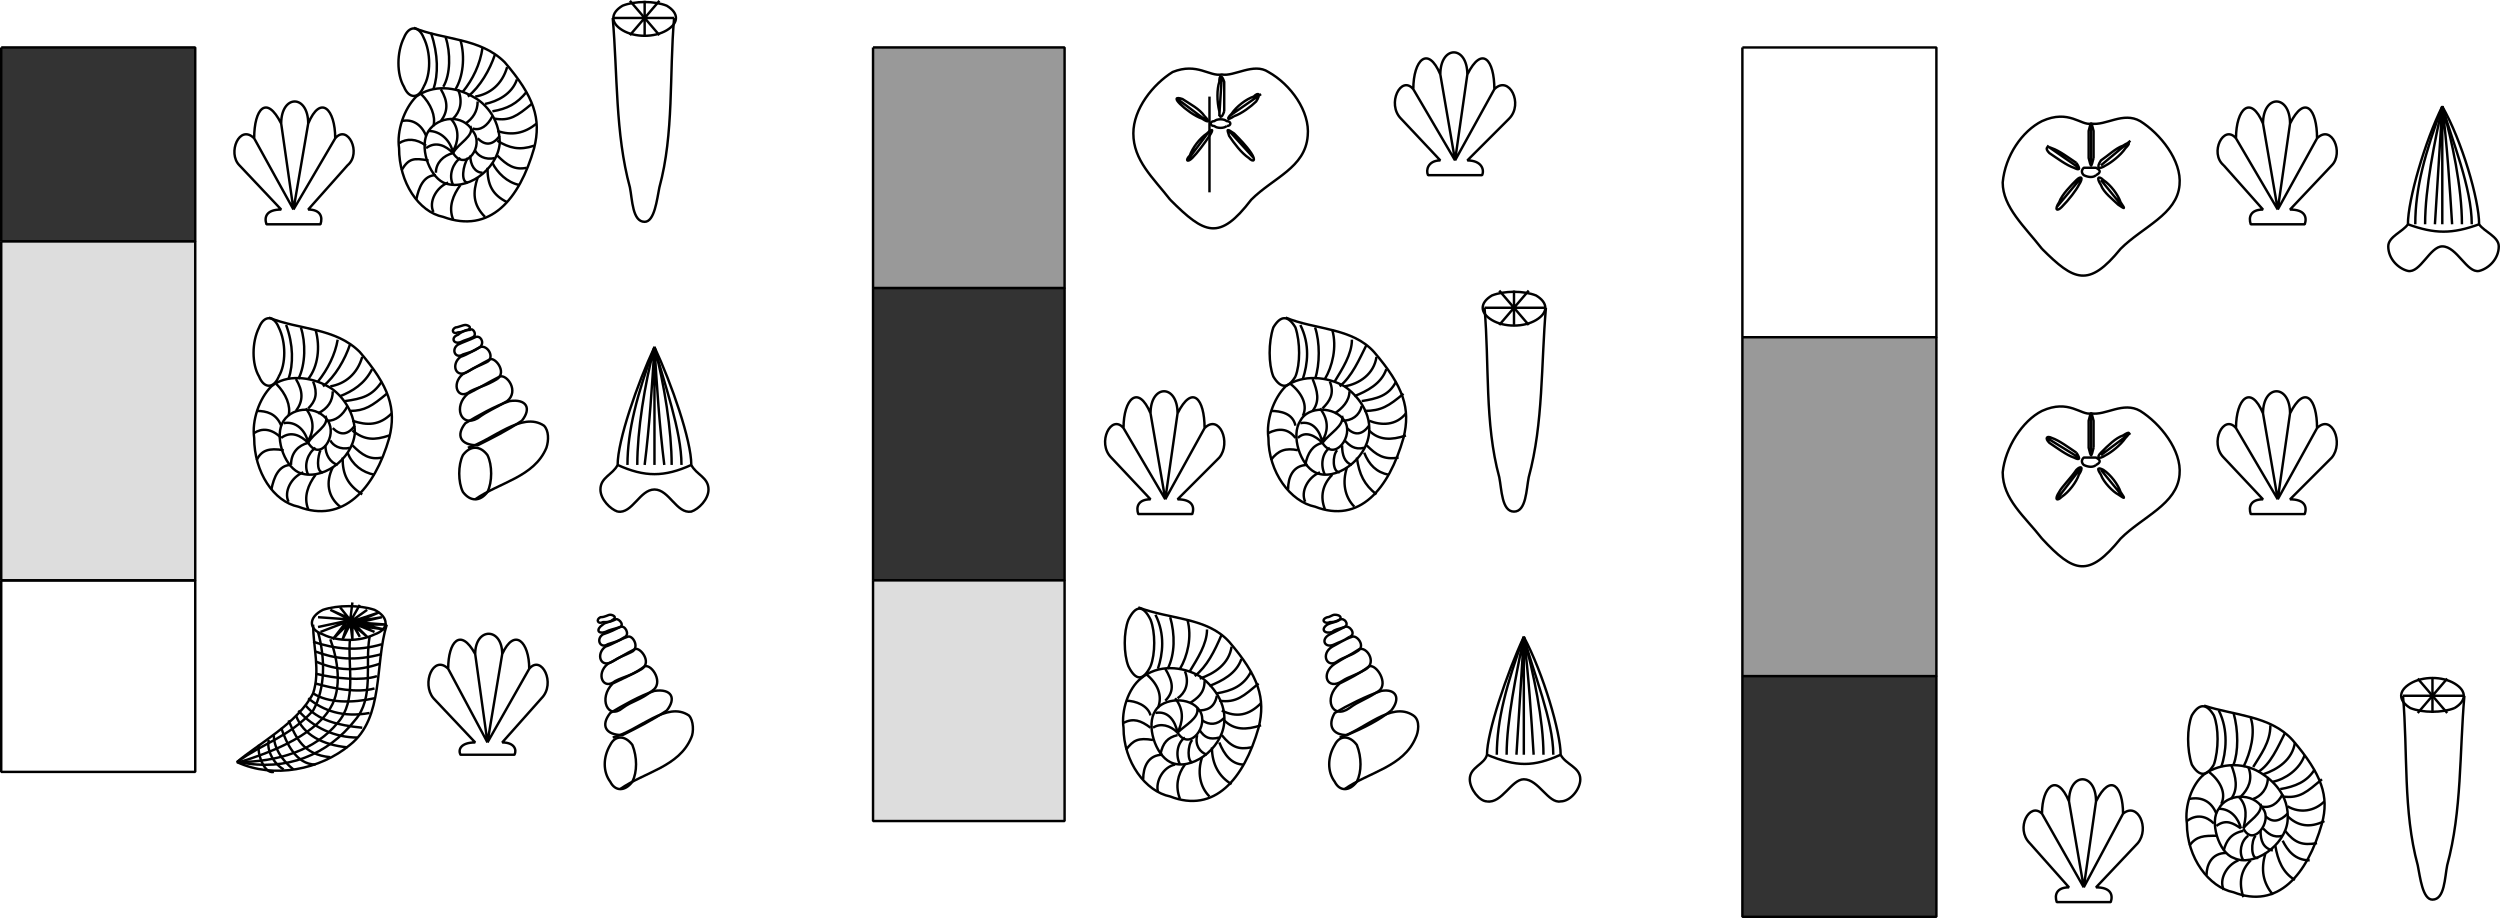 <svg width="1018" height="373.825" version="1.2" xmlns="http://www.w3.org/2000/svg"><g fill="none" stroke="#000" fill-rule="evenodd" stroke-linejoin="bevel" font-family="'Sans Serif'" font-size="12.5" font-weight="400"><path d="M113.5 153.325c-2 5-6 5-8 0-3-5-3-14 0-20 2-5 6-5 8 0 3 6 3 15 0 20"/><path d="M109.5 129.325c12 5 27 4 37 14 12 14 15 23 12 35-6 21-19 35-37 28-10-2-18-14-18-28-1-7 2-16 7-21 6-5 16-4 23 0 4 2 11 9 11 19-1 11-14 20-23 16-6-3-10-15-6-21s14-6 18 0-3 17-8 9"/><path d="M116.5 132.325c3 8 3 16 1 22m5-21c2 6 2 15-1 21m7-20c2 7 1 15-3 20m12-16c-1 6-4 12-8 17m13-15c-2 6-6 13-11 17m16-12c-2 7-7 11-13 12m17-7c-3 6-8 9-13 11m17-6c-4 6-8 7-15 8m17-3c-6 5-9 7-15 7m17 1c-5 5-10 5-16 3m15 6c-6 2-10 2-15-2m12 11c-5 1-8-1-12-5m9 12c-5-1-9-4-11-9m-2 2c0 7 2 11 8 15m-12-11c-3 6-2 12 3 16m-10-13c-3 4-5 9-3 14m-2-15c-5 2-8 8-6 12m1-15c-5 0-7 5-8 10m5-16c-6-1-9 0-11 4m10-9c-4-4-8-4-11-2m11-3c-2-5-6-6-10-6m13 2c1-4-1-9-5-13m8 11c3-4 3-8 0-13m5 12c3-3 4-6 2-11m2 13c4-2 6-5 6-9m-2 12c3 0 6-2 8-6m-6 9c3 3 6 3 9-1m-10 6c1 2 4 4 8 3m-10-1c0 4 2 7 5 8m-7-6c-1 2-2 9 1 9m-3-10c-3 2-5 7-3 11m0-13c-4 1-7 4-7 9m7-9c-3-3-7-5-11-2"/><path d="M125.5 180.325c-1-5-5-9-10-8m10 7c2-3 3-8-1-13m1 14c2-4 9-7 7-11m44 115c-5-6 0-18 6-12 0-11 5-17 11-6 0-11 11-11 11 0 5-11 11-5 11 6 5-6 11 6 5 12l-16 18c5 0 6 3 5 5h-22c-1-2 0-5 6-5l-17-18m6-12 16 30m-5-36 5 36m6-36-6 36m17-30-17 30m-46-44c-6 3-15 3-21 0-6-2-6-7 0-10 6-2 15-2 21 0 6 3 6 8 0 10"/><path d="M127.5 254.325c0 9 3 19 0 28-6 12-23 21-31 28 15 7 34 3 46-7 14-11 10-33 15-49"/><path d="M127.5 261.325c9 3 18 4 28 1m-27 3c8 3 16 4 27 1m-27 3c9 4 17 4 26 1m-26 4c8 2 19 3 25 1m-25 3c7 2 17 4 24 2m-25 2c6 4 16 4 25 2m-27 0c6 5 14 8 25 6m-26-3c5 6 13 8 23 9m-26-7c6 7 15 11 24 11m-25-9c3 8 11 12 21 13m-24-11c3 7 6 14 17 15m-20-12c2 6 6 15 14 15m-17-12c0 5 3 10 8 14m-10-12c-1 3 1 9 6 12m-10-10c-1 3 2 12 6 11"/><path d="M129.5 257.325c3 11 3 23-2 32-10 11-20 13-31 21"/><path d="M134.5 260.325c3 8 5 20 0 28-7 12-27 19-37 22"/><path d="M142.5 260.325c-1 11 3 25-5 34-9 11-24 16-41 16"/><path d="M150.5 259.325c-2 11 2 25-6 34-11 14-28 21-47 17m46-65-1 8 4-7-4 7 7-5-7 5 12-4-12 5 13-3-12 2 14 1h-15l14 2-13-3 9 4-10-4 7 6-6-6 3 6-4-7 1 8v-8l-4 8 3-9-7 9 8-8-13 5 13-5-14 3 14-3-14-1 14 1-9-4 8 4-4-5 4 5m334-171c-7-9-15-16-15-27 0-10 8-20 16-25 10-4 15 2 20 1 5 1 13-5 19-1 9 5 17 16 16 26-1 13-14 17-23 26-13 17-19 14-33 0"/><path d="M499.5 51.325c-1 1-4 1-5 0-2 0-2-2 0-2 1-1 4-1 5 0 2 0 2 2 0 2m-1-6c-1 3-2 3-2 0-1-4-1-9 0-12 0-3 1-3 2 0v12m4 2c-3 2-3 1-1-1 2-3 6-6 9-7 2-2 3-1 1 2-2 2-6 5-9 6m-17 17c-2 2-3 1-1-1 1-3 4-7 7-9 2-2 3-2 1 1s-5 7-7 9m24-2c2 3 1 4-1 2-3-2-6-6-8-9-1-3-1-3 2-1 2 2 5 5 7 8m-19-15c2 2 2 3-1 1-3-1-7-4-9-6s-2-3 1-2c3 2 7 4 9 7m7-16-1 16m17-9-13 9m0 6 10 11m-18-11-9 12m-4-25 12 9m-240 159c6 1 9-9 15-9s9 10 15 9c3-1 7-5 7-9 0-5-5-6-7-10 0-10-8-33-15-48-7 15-15 38-15 48-2 4-7 5-7 10 0 4 4 8 7 9"/><path d="M251.5 189.325c11 5 19 5 30 0m-15-48c-7 19-11 34-11 48"/><path d="M266.5 141.325c-4 15-7 34-7 48m7-48c-1 16-2 32-4 48m4-48v48m0-48c1 16 2 32 4 48m-4-48c4 15 7 34 7 48"/><path d="M266.5 141.325c4 15 11 34 11 48m-6-177c-5 3-13 3-18 0s-5-7 0-10c5-2 13-2 18 0 5 3 5 7 0 10"/><path d="M249.5 7.325c2 23 1 47 7 69 1 5 1 14 6 14 4 0 5-9 6-14 6-22 4-46 6-69m-12 0v-7m0 7 6-7m-6 7h12m-12 0 6 7"/><path d="M262.5 14.325v-7l-6 7m6-7h-13m13 0-6-7m1 318c-3 4-7 4-9 0-3-4-3-10 0-15 2-4 6-4 9 0 2 5 2 11 0 15"/><path d="M252.5 321.325c10-7 24-9 29-21 1-2 1-7-1-9-9-6-20 6-31 9"/><path d="M271.5 289.325c-6 4-12 7-18 10-7 0-9-4-5-9 5-3 12-7 18-9 7-1 9 3 5 8m-10-17c-5 3-7 3-11 5-5 4-8-3-3-7 4-2 7-4 11-6 2-1 7 5 3 8"/><path d="M265.5 281.325c-5 4-8 4-12 7-6 5-10-4-4-10 4-2 9-4 13-7 3-1 8 7 3 10m-8-16c-4 2-5 2-8 4-5 3-7-3-3-6 3-1 6-3 9-4 2-1 5 4 2 6"/><path d="M254.5 259.325c-3 2-4 2-7 3-3 2-5-2-2-4 3-1 5-2 7-3s4 3 2 4"/><path d="M252.5 255.325c-3 1-4 1-6 2-3 1-4-1-1-3 1-1 3-1 5-2 1-1 4 2 2 3"/><path d="M249.5 252.325c-1 1-2 1-4 1-2 1-3-1-1-2 2 0 3-1 4-1s3 1 1 2"/><path d="M.5 19.325h79v79H.5v-79" fill="#333"/><path d="M.5 98.325h79v138H.5v-138" fill="#ddd"/><path d="M.5 236.325h79v78H.5v-78m198-36c-3 4-7 4-10 0-2-4-2-11 0-15 3-4 7-4 10 0 2 4 2 11 0 15"/><path d="M193.5 203.325c10-7 24-9 29-21 1-3 1-7-1-9-9-6-21 6-31 9"/><path d="M212.5 171.325c-6 4-12 7-18 10-7 0-9-4-5-9 5-3 12-7 18-9 7-1 9 3 5 8m-10-17c-5 3-7 3-11 5-5 4-8-3-3-7 4-2 7-4 11-6 2-1 7 5 3 8"/><path d="M206.5 163.325c-5 3-8 4-12 7-7 4-10-5-4-10 4-2 9-5 13-7 3-1 8 6 3 10m-8-16c-4 2-5 2-8 4-5 3-7-3-3-6 3-1 6-3 8-4 3-1 6 4 3 6"/><path d="M195.5 141.325c-3 2-4 2-7 3-3 2-5-2-2-4 2-1 5-2 7-3s4 2 2 4m-3-4c-2 1-3 1-5 2-3 1-4-2-1-3 1-1 3-2 5-2 1-1 3 2 1 3"/><path d="M190.5 134.325c-1 0-2 1-4 1-2 1-3-1-1-2 1 0 3-1 4-1s3 1 1 2m-93-67c-5-5 0-17 6-11 0-12 5-18 11-6 0-12 11-12 11 0 5-12 11-6 11 6 5-6 11 6 5 11l-16 18c5 0 6 3 5 6h-22c-1-3 0-6 6-6l-17-18m6-11 16 29m-5-35 5 35m6-35-6 35m17-29-17 29m53-50c-2 5-6 5-8 0-3-5-3-14 0-20 2-5 6-5 8 0 3 6 3 15 0 20"/><path d="M168.5 11.325c12 5 27 4 37 14 12 14 15 23 12 35-6 21-18 35-37 28-10-2-18-14-18-28-1-7 2-16 7-21 7-5 16-4 23 0 4 2 11 8 11 19-1 11-14 20-23 16-6-3-10-15-6-21s14-7 18 0c5 6-3 17-8 9"/><path d="M175.5 13.325c3 9 3 17 1 23m5-21c2 6 2 15-1 20m7-19c2 7 1 15-2 20m11-17c-1 7-4 13-8 18m13-15c-2 6-6 13-11 17m16-12c-2 7-7 11-13 12m17-7c-2 6-8 9-13 10m17-5c-4 5-8 7-14 8m16-3c-6 5-9 7-15 6m17 2c-5 4-10 5-16 3m15 6c-6 2-10 1-15-2m12 11c-5 1-8-1-12-5m9 12c-5-1-9-5-11-9m-2 2c0 7 2 11 8 14m-12-10c-2 6-2 11 3 16m-10-13c-3 4-5 9-3 14m-2-15c-5 2-8 8-6 12m1-15c-5 0-7 5-8 10m5-16c-6-1-8-1-11 4m10-10c-4-3-8-3-11-1m11-3c-2-5-6-7-10-6m13 2c1-4-1-9-5-13m8 11c3-4 3-8 0-13m5 12c3-3 4-7 2-12m3 14c3-2 5-5 5-9m-2 11c3 1 6-1 8-5m-6 9c3 3 6 3 9-1m-10 6c1 2 4 4 8 3m-10-1c0 4 2 7 5 7m-6-6c-2 3-3 10 0 10m-3-10c-3 2-5 7-3 11m0-13c-4 1-7 4-7 8m7-8c-3-3-7-5-11-2"/><path d="M184.5 62.325c-1-5-5-9-10-9m10 8c2-3 3-9-1-13m1 14c2-4 9-7 7-11"/><path d="M355.5 19.325h78v98h-78v-98" fill="#999"/><path d="M355.5 117.325h78v119h-78v-119" fill="#333"/><path d="M355.5 236.325h78v98h-78v-98" fill="#ddd"/><path d="M468.5 271.325c-3 6-6 6-9 0-2-5-2-14 0-19 3-6 6-6 9 0 2 5 2 14 0 19"/><path d="M463.5 247.325c13 5 28 4 37 14 12 14 15 23 12 35-6 21-18 35-36 28-10-2-19-14-19-28-1-7 2-16 7-20 7-6 17-5 24-1 3 2 11 9 10 19-1 11-14 20-22 16-6-3-10-15-6-21 3-5 14-6 18 0s-4 17-9 9"/><path d="M470.5 250.325c4 8 3 16 1 22m5-21c2 7 2 15-1 21m8-20c2 7 0 15-3 20m11-16c0 6-4 12-7 17m13-15c-3 7-6 13-11 17m15-12c-1 7-7 11-13 13m17-8c-2 6-8 9-13 11m17-6c-3 6-8 8-14 9m17-4c-6 5-9 8-16 7m17 1c-5 5-10 6-16 3m16 6c-6 2-11 2-15-2m11 11c-5 1-8 0-12-5m9 12c-5 0-8-4-10-9m-3 2c0 7 3 12 8 15m-12-11c-2 6-1 12 3 16m-10-13c-3 4-4 9-2 14m-2-14c-5 1-8 7-7 11m2-15c-6 0-8 5-8 10m4-16c-6-1-8 0-11 4m10-9c-4-3-7-4-11-2m11-3c-1-4-6-6-10-6m13 3c2-5 0-10-5-14m8 11c4-4 3-8 0-13m5 12c3-2 5-6 3-11m2 13c3-2 6-4 6-9m-3 12c4 0 7-1 8-6m-6 10c3 2 6 2 9-1m-10 5c2 3 4 4 8 3m-9-1c-1 4 1 7 4 8m-6-6c-2 2-2 9 0 9m-3-10c-3 2-4 7-2 11"/><path d="M479.5 299.325c-4 1-6 3-7 8m7-9c-3-3-7-4-10-2"/><path d="M479.5 298.325c-1-5-4-9-9-8m9 8c2-4 3-9-1-14m1 14c3-3 9-6 8-10m65 30c-3 4-7 4-9 0-3-4-3-10 0-15 2-4 6-4 9 0 2 5 2 11 0 15"/><path d="M547.5 321.325c10-7 24-9 29-21 1-2 2-7-1-9-9-6-20 6-30 9"/><path d="M566.5 289.325c-5 4-11 7-18 10-6 0-8-4-5-9 5-3 13-7 19-9 6-1 8 3 4 8m-10-17c-5 3-7 3-10 5-6 4-9-3-3-7 3-2 7-4 10-6 3-1 7 5 3 8"/><path d="M561.5 281.325c-6 4-8 4-12 7-7 5-11-4-4-10 4-2 8-4 12-7 3-1 8 7 4 10m-9-16c-3 2-5 2-8 4-4 3-7-3-2-6 2-1 5-3 8-4 2-1 6 4 2 6m-3-6c-3 2-4 2-6 3-4 2-6-2-2-4l6-3c2-1 5 3 2 4"/><path d="M547.5 255.325c-3 1-4 1-5 2-3 1-5-1-2-3 2-1 4-1 5-2 2-1 4 2 2 3"/><path d="M545.5 252.325c-2 1-3 1-4 1-2 1-4-1-1-2 1 0 2-1 3-1 2 0 3 1 2 2m60 74c6 1 10-9 15-9 6 0 10 10 15 9 4 0 8-5 8-9 0-5-6-6-8-10 0-9-7-33-15-48-7 15-15 39-15 48-1 4-7 5-7 10 0 4 4 9 7 9"/><path d="M605.5 307.325c12 5 19 5 30 0m-15-48c-7 19-11 34-11 48"/><path d="M620.5 259.325c-3 15-7 34-7 48m7-48-3 48m3-48v48m0-48c2 16 3 32 4 48m-4-48c4 15 8 34 8 48"/><path d="M620.5 259.325c4 15 12 34 12 48m-180-121c-6-6 0-18 5-12 0-12 6-18 11-6 0-12 11-12 11 0 6-12 11-6 11 6 6-6 11 6 6 12l-17 17c6 0 7 3 6 6h-22c-1-3 0-6 5-6l-16-17m5-12 17 29m-6-35 6 35m5-35-5 35m16-29-16 29m53-50c-3 5-6 5-9 0-2-5-2-14 0-20 3-5 6-5 9 0 2 6 2 15 0 20"/><path d="M523.5 129.325c12 5 27 4 36 14 12 14 15 23 12 35-6 21-18 35-36 28-10-2-19-14-19-28-1-7 2-16 7-21 7-5 17-4 24 0 3 2 11 9 10 19-1 11-14 20-22 16-6-3-10-15-6-21 3-6 14-6 18 0s-4 17-9 9"/><path d="M529.5 132.325c4 8 3 16 1 22m5-21c2 6 2 15 0 21m7-20c2 7 0 15-3 20m11-16c0 6-4 12-7 17m13-15c-3 6-6 13-11 17m15-12c-1 7-7 11-13 12m17-7c-2 6-8 9-13 11m17-6c-3 6-8 7-14 8m17-3c-6 5-9 7-16 7m17 1c-4 5-10 5-15 3m15 6c-6 2-11 2-15-2m12 11c-6 1-9-1-13-5m9 12c-5-1-8-4-10-9m-3 2c1 7 3 11 8 15m-12-11c-2 6-1 12 3 16m-9-13c-4 4-5 9-3 14m-2-15c-5 2-8 8-6 12m1-15c-6 0-8 5-8 10m4-16c-5-1-8 0-11 4m10-9c-3-4-7-4-11-2m11-3c-1-5-6-6-10-6m13 2c2-4 0-9-5-13m9 11c3-4 2-8 0-13m4 12c3-3 5-6 3-11m2 13c3-2 6-5 6-9m-3 12c4 0 7-2 8-6m-6 9c3 3 6 3 9-1m-10 6c2 2 4 4 8 3m-9-1c0 4 1 7 4 8m-6-6c-2 2-2 9 1 9m-4-10c-3 2-4 7-2 11"/><path d="M538.5 180.325c-4 1-6 4-7 9m7-9c-3-3-7-5-10-2"/><path d="M538.5 180.325c-1-5-4-9-9-8m9 7c2-3 3-8-1-13m1 14c3-4 9-7 8-11m79-39c-5 3-13 3-18 0s-5-7 0-10c5-2 13-2 18 0 5 3 5 7 0 10"/><path d="M604.5 125.325c2 23 0 47 6 69 1 5 1 14 6 14s5-9 6-14c6-22 5-46 7-69m-13 0v-7m0 7 6-7m-6 7h13m-13 0 6 7"/><path d="M616.5 132.325v-7l-6 7m6-7h-12m12 0-6-7m-40-70c-6-6 0-18 5-12 0-12 6-18 11-6 0-12 11-12 11 0 6-12 11-6 11 6 6-6 12 6 6 12l-17 17c6 0 7 4 6 6h-22c-1-2 0-6 5-6l-16-17m5-12 17 29m-6-35 6 35m5-35-5 35m16-29-16 29m117-46h79v118h-79v-118"/><path d="M709.5 137.325h79v138h-79v-138" fill="#999"/><path d="M709.5 275.325h79v98h-79v-98" fill="#333"/><path d="M831.5 219.325c-7-9-16-16-16-27 1-10 8-21 16-25 11-5 16 2 20 1 6 1 13-5 20-1 8 5 17 16 16 26-1 12-15 17-24 26-13 16-19 14-32 0"/><path d="M853.5 189.325c-1 1-3 1-5 0-1-1-1-2 0-3h5c2 1 2 2 0 3m-1-7c-1 4-1 4-2 0v-11c1-4 1-4 2 0v11"/><path d="M857.5 185.325c-3 2-4 1-2-1 3-3 6-6 9-7 3-2 3-1 1 1-2 3-6 6-8 7m-18 17c-2 2-3 1-1-2 1-2 5-6 7-9 2-2 3-1 1 2-1 3-4 7-7 9m24-2c2 3 2 3-1 1-2-1-6-5-7-8-2-3-1-3 1-2 3 2 6 6 7 9m-18-16c2 3 1 3-1 2-3-1-7-4-10-6-2-2-1-3 1-2 3 1 7 4 10 6m6-15v15m16-8-12 9m0 6 9 11m-17-12-10 13m-4-25 13 8m59 0c-6-6 0-18 5-12 0-12 6-18 11-6 0-12 11-12 11 0 6-12 11-6 11 6 6-6 11 6 6 12l-17 17c6 0 7 3 6 6h-22c-1-3 0-6 5-6l-16-17m5-12 17 29m-6-35 6 35m5-35-5 35m16-29-16 29m-101 140c-6-6 0-17 5-12 0-11 6-17 11-5 0-12 11-12 11 0 6-12 11-6 11 5 6-5 11 6 6 12l-17 18c6 0 7 3 6 6h-22c-1-3 0-6 5-6l-16-18m5-12 17 30m-6-35 6 35m5-35-5 35m16-30-16 30m53-50c-3 5-6 5-9 0-2-6-2-15 0-20 3-5 6-5 9 0 2 5 2 14 0 20"/><path d="M897.5 287.325c12 4 27 4 36 14 12 14 15 23 12 34-6 21-18 35-36 28-10-2-19-14-19-28-1-7 2-16 7-20 7-5 17-5 24 0 3 2 11 8 10 19-1 10-14 19-22 15-6-2-10-15-6-20 3-6 14-7 18 0 4 5-4 16-8 8"/><path d="M903.5 289.325c4 8 3 17 1 23m5-22c2 7 2 16 0 21m7-19c2 6 0 14-3 20m11-17c0 7-4 12-7 17m13-14c-3 6-6 13-11 16m15-12c-1 7-7 11-13 13m17-8c-2 6-8 10-13 11m17-5c-3 5-8 7-14 8m17-4c-6 5-9 8-16 7m17 2c-4 4-10 5-15 2m15 6c-6 3-11 2-15-2m12 11c-6 1-9 0-13-5m10 12c-6 0-9-4-11-8m-3 2c1 6 3 11 8 14m-12-11c-2 7-1 12 3 17m-9-14c-4 4-5 9-3 15m-2-15c-5 2-8 8-6 12m1-15c-6 0-8 5-8 9m4-16c-5 0-8 0-11 4m10-9c-3-3-7-4-11-1m12-3c-2-5-6-7-11-6m13 2c2-4 0-9-5-13m9 11c3-4 2-9 0-14m4 13c3-3 5-7 3-12m2 13c3-1 6-4 6-9m-3 12c4 1 7-1 9-5m-7 9c3 3 6 2 9-1m-10 6c2 2 4 4 8 3m-9-2c0 4 1 7 5 8m-7-6c-2 2-2 10 1 9m-4-9c-3 2-4 7-2 10m0-12c-5 1-7 4-8 8m7-9c-3-2-6-4-10-1m10 1c-1-4-4-8-9-8m10 8c1-4 2-9-2-13"/><path d="M913.5 337.325c2-3 8-6 7-10m79-39c-5 2-13 2-18 0-5-3-5-7 0-10s13-3 18 0 5 7 0 10"/><path d="M978.5 283.325c2 23 0 47 6 69 1 5 2 14 6 14 5 0 5-9 6-14 6-22 5-46 7-69m-13 0v-7m0 7 6-7m-6 7h13m-13 0 6 7"/><path d="M990.5 290.325v-7l-6 7m6-7h-12m12 0-6-7m-153-175c-7-9-16-17-16-27 1-11 8-21 16-25 11-5 16 2 20 1 6 1 13-5 20-1 8 5 17 16 16 26-1 12-15 17-24 26-13 16-19 13-32 0"/><path d="M853.5 71.325c-1 1-3 1-5 0-1-1-1-2 0-3h5c2 1 2 2 0 3m-1-7c-1 4-1 4-2 0v-11c1-4 1-4 2 0v11"/><path d="M857.5 67.325c-3 2-4 1-2-2 3-2 6-5 9-6 3-2 3-1 1 1-2 3-6 6-8 7m-18 17c-2 2-3 1-1-2 1-3 5-7 7-9s3-1 1 2c-1 2-4 6-7 9m24-2c2 3 2 3-1 1-2-2-6-5-7-8-2-3-1-4 1-2 3 2 6 6 7 9m-18-16c2 3 1 3-1 2-3-1-7-4-10-6-2-2-1-3 1-2 3 1 7 4 10 6m6-15v15m16-9-12 10m0 6 9 11m-17-12-10 12m-4-25 13 9m59-1c-6-5 0-17 5-11 0-12 6-18 11-6 0-12 11-12 11 0 6-12 11-6 11 6 6-6 11 6 6 11l-17 18c6 0 7 3 6 6h-22c-1-3 0-6 5-6l-16-18m5-11 17 29m-6-35 6 35m5-35-5 35m16-29-16 29m53 25c5 1 9-10 14-10 6 0 10 11 15 10 4-1 8-5 8-10 0-4-6-6-8-9 0-10-7-34-15-48-7 14-14 38-14 48-2 3-8 5-8 9 0 5 4 9 8 10"/><path d="M980.5 91.325c11 4 18 4 29 0m-15-48c-7 19-11 33-11 48"/><path d="M994.5 43.325c-3 14-7 33-7 48m7-48-3 48m3-48v48m0-48c2 16 3 32 4 48m-4-48c4 14 8 33 8 48"/><path d="M994.5 43.325c4 14 12 33 12 48"/><path d="M492.5 39.325v39" fill="#333"/></g></svg>

